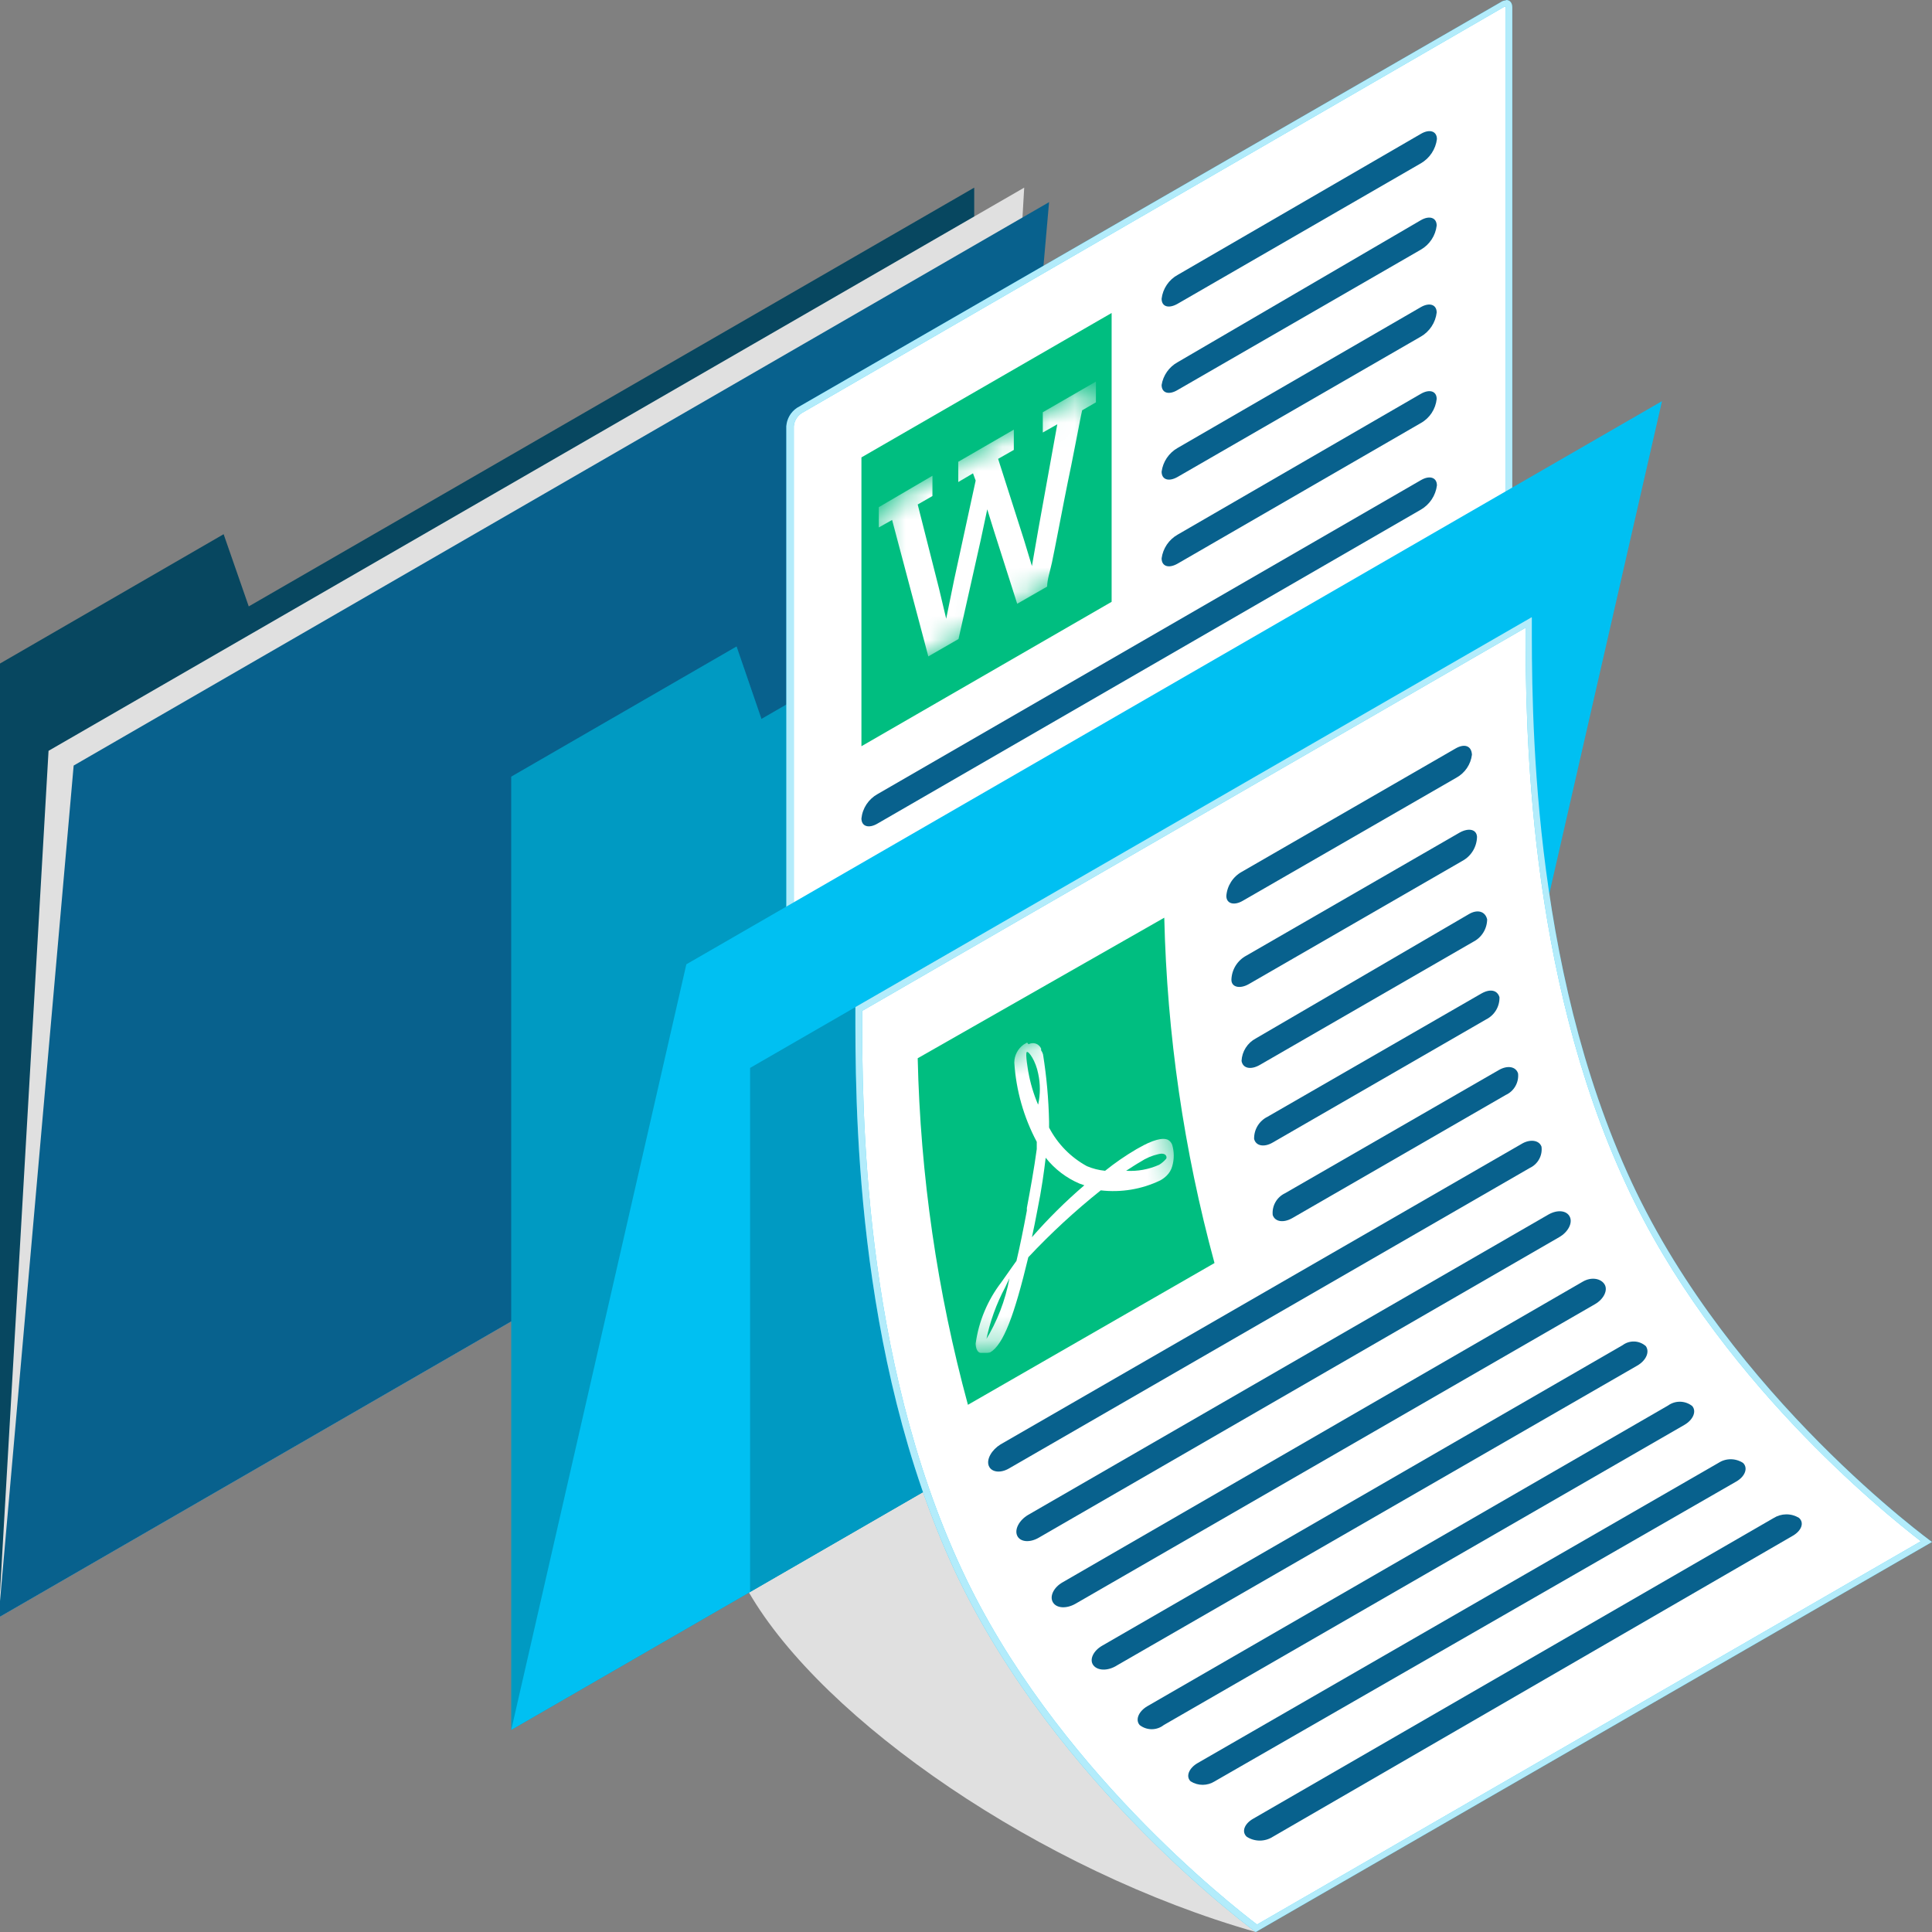 <?xml version="1.0" encoding="UTF-8"?>
<svg xmlns="http://www.w3.org/2000/svg" width="80" height="80" viewBox="0 0 80 80" fill="none">
  <rect x="0" y="0" width="80" height="80" fill="#808080" stroke="none"/>
  <g clip-path="url(#clip0_420_5049)">
    <g clip-path="url(#clip1_420_5049)">
      <path d="M-0.06 27.51V66.98L40.34 43.65V7.77L10.3 25.11L9.26 22.12L-0.06 27.51Z" fill="#074760"></path>
      <path d="M-0.06 66.98L2.01 31.09L42.41 7.77L40.34 43.65L-0.06 66.98Z" fill="#E0E0E0"></path>
      <path d="M-0.06 66.98L3.05 31.7L43.44 8.37L40.34 43.65L-0.06 66.98Z" fill="#08618D"></path>
      <path d="M52 80C43.12 77.48 34.08 71.26 31 65.92L40.33 60.53L52 80Z" fill="#E0E0E0"></path>
      <path d="M21.17 32.16V71.63L61.57 48.3V12.42L31.53 29.77L30.5 26.77L21.17 32.16Z" fill="#00C0F2"></path>
      <path opacity="0.2" d="M21.17 32.16V71.63L61.57 48.3V12.42L31.53 29.77L30.5 26.77L21.17 32.16Z" fill="black"></path>
      <path d="M32.81 51.5C32.71 51.5 32.69 51.39 32.69 51.32V17.66C32.698 17.53 32.737 17.403 32.803 17.29C32.869 17.177 32.96 17.081 33.07 17.01L62.23 0.18C62.272 0.166 62.318 0.166 62.36 0.18C62.46 0.18 62.48 0.29 62.48 0.36V34C62.471 34.132 62.432 34.26 62.366 34.374C62.3 34.488 62.209 34.586 62.1 34.66L32.94 51.47C32.9 51.49 32.855 51.501 32.81 51.5Z" fill="white"></path>
      <path d="M62.34 0.25C62.345 0.259 62.348 0.269 62.348 0.28C62.348 0.291 62.345 0.301 62.34 0.31V34C62.334 34.108 62.303 34.213 62.249 34.307C62.196 34.401 62.12 34.481 62.03 34.54L32.87 51.34V17.65C32.88 17.542 32.914 17.437 32.969 17.344C33.024 17.25 33.1 17.171 33.19 17.11L62.29 0.28H62.35M62.35 0.02C62.282 0.02 62.216 0.041 62.16 0.08L33 16.89C32.874 16.975 32.768 17.087 32.692 17.219C32.616 17.351 32.571 17.498 32.56 17.65V51.31C32.56 51.51 32.66 51.63 32.81 51.63C32.881 51.63 32.951 51.609 33.01 51.57L62.18 34.74C62.308 34.654 62.414 34.54 62.49 34.406C62.566 34.273 62.611 34.123 62.62 33.97V0.31C62.62 0.11 62.52 0 62.36 0L62.35 0.02Z" fill="#00C0F2"></path>
      <path opacity="0.7" d="M62.34 0.25C62.345 0.259 62.348 0.269 62.348 0.28C62.348 0.291 62.345 0.301 62.34 0.31V34C62.334 34.108 62.303 34.213 62.249 34.307C62.196 34.401 62.12 34.481 62.03 34.54L32.87 51.34V17.65C32.88 17.542 32.914 17.437 32.969 17.344C33.024 17.25 33.1 17.171 33.19 17.11L62.29 0.28H62.35M62.35 0.02C62.282 0.02 62.216 0.041 62.16 0.08L33 16.89C32.874 16.975 32.768 17.087 32.692 17.219C32.616 17.351 32.571 17.498 32.56 17.65V51.31C32.56 51.51 32.66 51.63 32.81 51.63C32.881 51.63 32.951 51.609 33.01 51.57L62.18 34.74C62.308 34.654 62.414 34.54 62.49 34.406C62.566 34.273 62.611 34.123 62.62 33.97V0.31C62.62 0.11 62.52 0 62.36 0L62.35 0.02Z" fill="white"></path>
      <path d="M35.67 18.94L46.03 12.96V24.92L35.67 30.9V18.94Z" fill="#00BE80"></path>
      <path d="M48.1 12.37C48.1 12.7 48.39 12.79 48.76 12.58L58.84 6.76C59.019 6.655 59.172 6.51 59.286 6.337C59.401 6.163 59.474 5.966 59.5 5.76C59.5 5.43 59.2 5.33 58.84 5.54L48.77 11.38C48.587 11.479 48.431 11.621 48.315 11.793C48.198 11.966 48.124 12.163 48.1 12.37Z" fill="#08618D"></path>
      <path d="M48.1 15.94C48.1 16.27 48.39 16.37 48.76 16.15L58.83 10.34C59.011 10.237 59.164 10.092 59.279 9.919C59.394 9.745 59.466 9.547 59.49 9.34C59.49 9.01 59.19 8.91 58.83 9.12L48.76 15C48.586 15.096 48.436 15.231 48.322 15.394C48.207 15.557 48.132 15.743 48.1 15.94Z" fill="#08618D"></path>
      <path d="M48.1 19.53C48.1 19.86 48.39 19.96 48.76 19.75L58.83 13.94C59.011 13.837 59.164 13.692 59.279 13.518C59.394 13.345 59.466 13.147 59.49 12.94C59.49 12.61 59.19 12.51 58.83 12.72L48.76 18.55C48.582 18.651 48.43 18.793 48.315 18.963C48.201 19.133 48.127 19.327 48.1 19.53Z" fill="#08618D"></path>
      <path d="M48.1 23.12C48.1 23.45 48.39 23.55 48.76 23.34L58.83 17.52C59.012 17.419 59.167 17.275 59.282 17.101C59.397 16.927 59.468 16.727 59.49 16.52C59.49 16.19 59.19 16.1 58.83 16.31L48.76 22.14C48.582 22.241 48.43 22.383 48.315 22.553C48.201 22.723 48.127 22.917 48.1 23.12Z" fill="#08618D"></path>
      <path d="M35.67 33.89C35.67 34.22 35.97 34.32 36.34 34.1L58.84 21.1C59.019 20.995 59.172 20.85 59.286 20.677C59.4 20.503 59.474 20.306 59.5 20.1C59.5 19.77 59.2 19.67 58.84 19.88L36.34 32.88C36.155 32.982 35.998 33.127 35.881 33.303C35.764 33.479 35.692 33.68 35.67 33.89Z" fill="#08618D"></path>
      <path d="M35.67 37.47C35.67 37.81 35.97 37.9 36.34 37.69L58.84 24.69C59.02 24.586 59.173 24.442 59.288 24.268C59.403 24.094 59.475 23.896 59.5 23.69C59.5 23.36 59.2 23.26 58.84 23.48L36.34 36.48C36.158 36.58 36.002 36.722 35.885 36.894C35.769 37.066 35.695 37.264 35.67 37.47Z" fill="#08618D"></path>
      <path d="M35.67 41.07C35.67 41.39 35.97 41.49 36.34 41.28L58.84 28.28C59.019 28.175 59.172 28.03 59.286 27.857C59.4 27.683 59.474 27.486 59.5 27.28C59.5 26.95 59.2 26.85 58.84 27.06L36.34 40.06C36.157 40.164 36.001 40.309 35.884 40.485C35.768 40.66 35.694 40.861 35.67 41.07Z" fill="#08618D"></path>
      <mask id="mask0_420_5049" style="mask-type:luminance" maskUnits="userSpaceOnUse" x="36" y="15" width="10" height="14">
        <path d="M36.41 28.34L36.39 20.99L45.38 15.8L45.4 23.15L36.41 28.34Z" fill="white"></path>
      </mask>
      <g mask="url(#mask0_420_5049)">
        <path d="M45.38 15.8L43.18 17.07V17.91L43.78 17.57L43 21.89L42.73 23.44L42.4 22.35L41.33 19L41.98 18.63V17.79L39.68 19.12V19.96L40.29 19.6L40.4 19.9L39.51 24L39.18 25.62L38.88 24.36L38 20.89L38.61 20.54V19.7L36.39 21V21.84L36.94 21.53L38.44 27.18L39.69 26.46L40.61 22.36L40.88 21.09L41.16 21.99L42.12 25L43.36 24.29C43.36 24 43.48 23.66 43.56 23.29C43.64 22.92 43.72 22.48 43.81 22.03C43.9 21.58 43.99 21.12 44.08 20.64C44.17 20.16 44.27 19.71 44.36 19.26C44.45 18.81 44.53 18.39 44.61 17.99C44.69 17.59 44.75 17.24 44.81 16.99L45.38 16.66V15.8Z" fill="white"></path>
      </g>
      <path d="M21.17 71.63L28.42 39.93L68.82 16.61L61.57 48.3L21.17 71.63Z" fill="#00C0F2"></path>
      <path opacity="0.2" d="M31.06 44.22V65.92L40.38 60.54V38.84L31.06 44.22Z" fill="black"></path>
      <path d="M52 79.85C51.21 79.26 43.56 73.41 39.68 65.06C35.54 56.17 35.55 45.81 35.55 41.91V41.79L63.26 25.79C63.26 29.72 63.26 40.1 67.41 49.02C71.25 57.18 78.6 63 79.77 63.83L52 79.85Z" fill="white"></path>
      <path d="M63.17 26C63.17 30.1 63.25 40.28 67.34 49.06C71 57 78 62.63 79.54 63.82L52.05 79.69C51 78.89 43.62 73.14 39.83 65C35.7 56.14 35.7 45.8 35.7 41.91V41.86L63.16 26M63.42 25.56L35.42 41.7C35.42 45.37 35.34 56.04 39.56 65.1C43.75 74 52 80 52 80L80 63.85C80 63.85 71.71 57.85 67.57 48.97C63.35 39.9 63.43 29.24 63.43 25.57L63.42 25.56Z" fill="#00C0F2"></path>
      <path opacity="0.7" d="M63.17 26C63.17 30.1 63.25 40.28 67.34 49.06C71 57 78 62.63 79.54 63.82L52.05 79.69C51 78.89 43.62 73.14 39.83 65C35.7 56.14 35.7 45.8 35.7 41.91V41.86L63.16 26M63.42 25.56L35.42 41.7C35.42 45.37 35.34 56.04 39.56 65.1C43.75 74 52 80 52 80L80 63.85C80 63.85 71.71 57.85 67.57 48.97C63.35 39.9 63.43 29.24 63.43 25.57L63.42 25.56Z" fill="white"></path>
      <path d="M60.26 31L51.42 36.1C51.239 36.2 51.085 36.345 50.974 36.519C50.862 36.694 50.795 36.893 50.78 37.1C50.78 37.42 51.1 37.51 51.46 37.3L60.31 32.2C60.484 32.103 60.633 31.967 60.744 31.802C60.855 31.637 60.926 31.448 60.95 31.25C60.93 30.87 60.63 30.78 60.26 31Z" fill="#08618D"></path>
      <path d="M60.45 34.47L51.61 39.57C51.427 39.667 51.274 39.811 51.165 39.986C51.056 40.162 50.996 40.363 50.99 40.57C50.99 40.88 51.34 40.96 51.71 40.75L60.55 35.65C60.731 35.552 60.883 35.408 60.99 35.233C61.097 35.057 61.156 34.856 61.16 34.65C61.14 34.34 60.82 34.27 60.45 34.47Z" fill="#08618D"></path>
      <path d="M60.81 37.86L52 43C51.829 43.09 51.685 43.224 51.582 43.387C51.478 43.55 51.419 43.737 51.41 43.93C51.46 44.24 51.79 44.31 52.16 44.1L61 39C61.172 38.913 61.318 38.78 61.42 38.616C61.522 38.452 61.577 38.263 61.58 38.07C61.5 37.73 61.17 37.64 60.81 37.86Z" fill="#08618D"></path>
      <path d="M61.34 41.14L52.49 46.24C52.319 46.324 52.175 46.455 52.075 46.618C51.976 46.781 51.926 46.969 51.93 47.16C52 47.45 52.34 47.52 52.7 47.31L61.54 42.21C61.709 42.125 61.851 41.993 61.949 41.83C62.046 41.667 62.095 41.48 62.09 41.29C62 41 61.71 40.93 61.34 41.14Z" fill="#08618D"></path>
      <path d="M62.06 44.31L53.21 49.41C53.043 49.489 52.904 49.618 52.813 49.779C52.721 49.941 52.682 50.126 52.7 50.31C52.79 50.59 53.14 50.65 53.51 50.44L62.35 45.34C62.517 45.264 62.657 45.137 62.748 44.977C62.84 44.817 62.879 44.633 62.86 44.45C62.77 44.16 62.42 44.1 62.06 44.31Z" fill="#08618D"></path>
      <path d="M63 47.37L41.43 59.81C41.07 60.03 40.84 60.42 40.94 60.69C41.04 60.96 41.42 61.02 41.79 60.8L63.35 48.36C63.513 48.283 63.647 48.156 63.733 47.998C63.82 47.84 63.854 47.659 63.83 47.48C63.73 47.2 63.34 47.16 63 47.37Z" fill="#08618D"></path>
      <path d="M64.12 50.29L42.57 62.73C42.2 62.95 42 63.33 42.12 63.59C42.24 63.85 42.63 63.89 43 63.68L64.56 51.23C64.93 51.02 65.13 50.64 65 50.38C64.87 50.12 64.49 50.08 64.12 50.29Z" fill="#08618D"></path>
      <path d="M65.54 53.07L44 65.52C43.63 65.73 43.45 66.1 43.6 66.35C43.75 66.6 44.16 66.62 44.53 66.41L66.05 54C66.41 53.79 66.59 53.42 66.44 53.18C66.29 52.94 65.9 52.86 65.54 53.07Z" fill="#08618D"></path>
      <path d="M67.19 55.7L45.63 68.15C45.27 68.36 45.1 68.72 45.27 68.95C45.44 69.18 45.87 69.21 46.27 68.95L67.79 56.55C68.16 56.34 68.32 55.98 68.15 55.74C68.019 55.624 67.852 55.556 67.677 55.549C67.502 55.542 67.33 55.595 67.19 55.7Z" fill="#08618D"></path>
      <path d="M69.07 58.2L47.51 70.65C47.15 70.86 47 71.21 47.19 71.43C47.333 71.542 47.509 71.603 47.69 71.603C47.871 71.603 48.047 71.542 48.19 71.43L69.75 59C70.11 58.79 70.26 58.44 70.07 58.22C69.928 58.108 69.754 58.046 69.573 58.042C69.393 58.039 69.216 58.094 69.07 58.2Z" fill="#08618D"></path>
      <path d="M71.15 60.58L49.6 73C49.23 73.21 49.09 73.56 49.3 73.76C49.449 73.855 49.623 73.906 49.8 73.906C49.977 73.906 50.15 73.855 50.3 73.76L71.89 61.35C72.26 61.14 72.39 60.79 72.18 60.58C72.027 60.479 71.848 60.424 71.665 60.424C71.481 60.424 71.302 60.479 71.15 60.58Z" fill="#08618D"></path>
      <path d="M73.44 62.86L51.89 75.31C51.52 75.52 51.4 75.86 51.63 76.06C51.79 76.161 51.975 76.215 52.165 76.215C52.354 76.215 52.54 76.161 52.7 76.06L74.24 63.59C74.6 63.38 74.72 63.05 74.49 62.85C74.331 62.754 74.149 62.704 73.963 62.706C73.778 62.708 73.597 62.761 73.44 62.86Z" fill="#08618D"></path>
      <path d="M48.21 38L38 43.82C38.109 48.67 38.808 53.489 40.08 58.17L50.29 52.3C49.021 47.635 48.323 42.833 48.21 38Z" fill="#00BE80"></path>
      <mask id="mask1_420_5049" style="mask-type:luminance" maskUnits="userSpaceOnUse" x="38" y="40" width="12" height="17">
        <path d="M40.4 56.34L38.51 45.55L47.34 40.45L49.23 51.24L40.4 56.34Z" fill="white"></path>
      </mask>
      <g mask="url(#mask1_420_5049)">
        <path d="M40.83 55.52C40.986 54.741 41.255 53.99 41.63 53.29C41.63 53.29 41.73 53.07 41.8 52.93C41.629 53.847 41.29 54.725 40.8 55.52M48 48.23C47.57 48.423 47.1 48.509 46.63 48.48C46.85 48.34 47.04 48.21 47.22 48.11C47.448 47.958 47.702 47.85 47.97 47.79C48.3 47.71 48.33 47.92 48.29 47.98C48.207 48.078 48.109 48.163 48 48.23ZM42.73 51.23C42.8 50.89 42.88 50.53 42.95 50.14C43.14 49.21 43.23 48.51 43.3 47.94C43.67 48.408 44.151 48.776 44.7 49.01L44.9 49.08C44.126 49.743 43.4 50.462 42.73 51.23ZM42.98 45.73C42.796 45.297 42.662 44.844 42.58 44.38C42.58 44.38 42.44 43.6 42.52 43.56C42.6 43.52 42.89 43.94 42.99 44.46C43.081 44.878 43.081 45.311 42.99 45.73M42.53 43.17L42.39 43.25C42.27 43.335 42.172 43.447 42.104 43.578C42.036 43.708 42 43.853 42 44C42.073 45.147 42.39 46.265 42.93 47.28V47.58C42.82 48.4 42.66 49.27 42.52 50.02V50.13C42.37 50.93 42.23 51.62 42.09 52.21L41.89 52.49L41.46 53.1C40.894 53.838 40.529 54.709 40.4 55.63C40.4 55.8 40.46 56.01 40.61 56.02H40.86C40.907 56.019 40.954 56.012 41 56C41.55 55.68 42 54.47 42.58 52.06C43.512 51.066 44.515 50.14 45.58 49.29C46.422 49.388 47.275 49.246 48.04 48.88C48.139 48.827 48.23 48.759 48.31 48.68C48.42 48.573 48.499 48.438 48.54 48.29C48.624 48.003 48.624 47.697 48.54 47.41C48.51 47.322 48.45 47.247 48.37 47.2C48.15 47.09 47.73 47.2 47.14 47.54L47.05 47.59C46.599 47.855 46.168 48.152 45.76 48.48C45.502 48.455 45.249 48.391 45.01 48.29C44.339 47.925 43.792 47.367 43.44 46.69V46.44C43.42 45.509 43.336 44.58 43.19 43.66C43.173 43.599 43.146 43.541 43.11 43.49V43.42C43.09 43.372 43.06 43.329 43.022 43.294C42.984 43.258 42.939 43.231 42.89 43.214C42.841 43.197 42.789 43.191 42.737 43.195C42.685 43.2 42.635 43.215 42.59 43.24" fill="white"></path>
      </g>
    </g>
  </g>
  <defs>
    <clipPath id="clip0_420_5049">
      <rect width="80" height="80" fill="white"></rect>
    </clipPath>
    <clipPath id="clip1_420_5049">
      <rect width="80" height="80" fill="white"></rect>
    </clipPath>
  </defs>
</svg>
